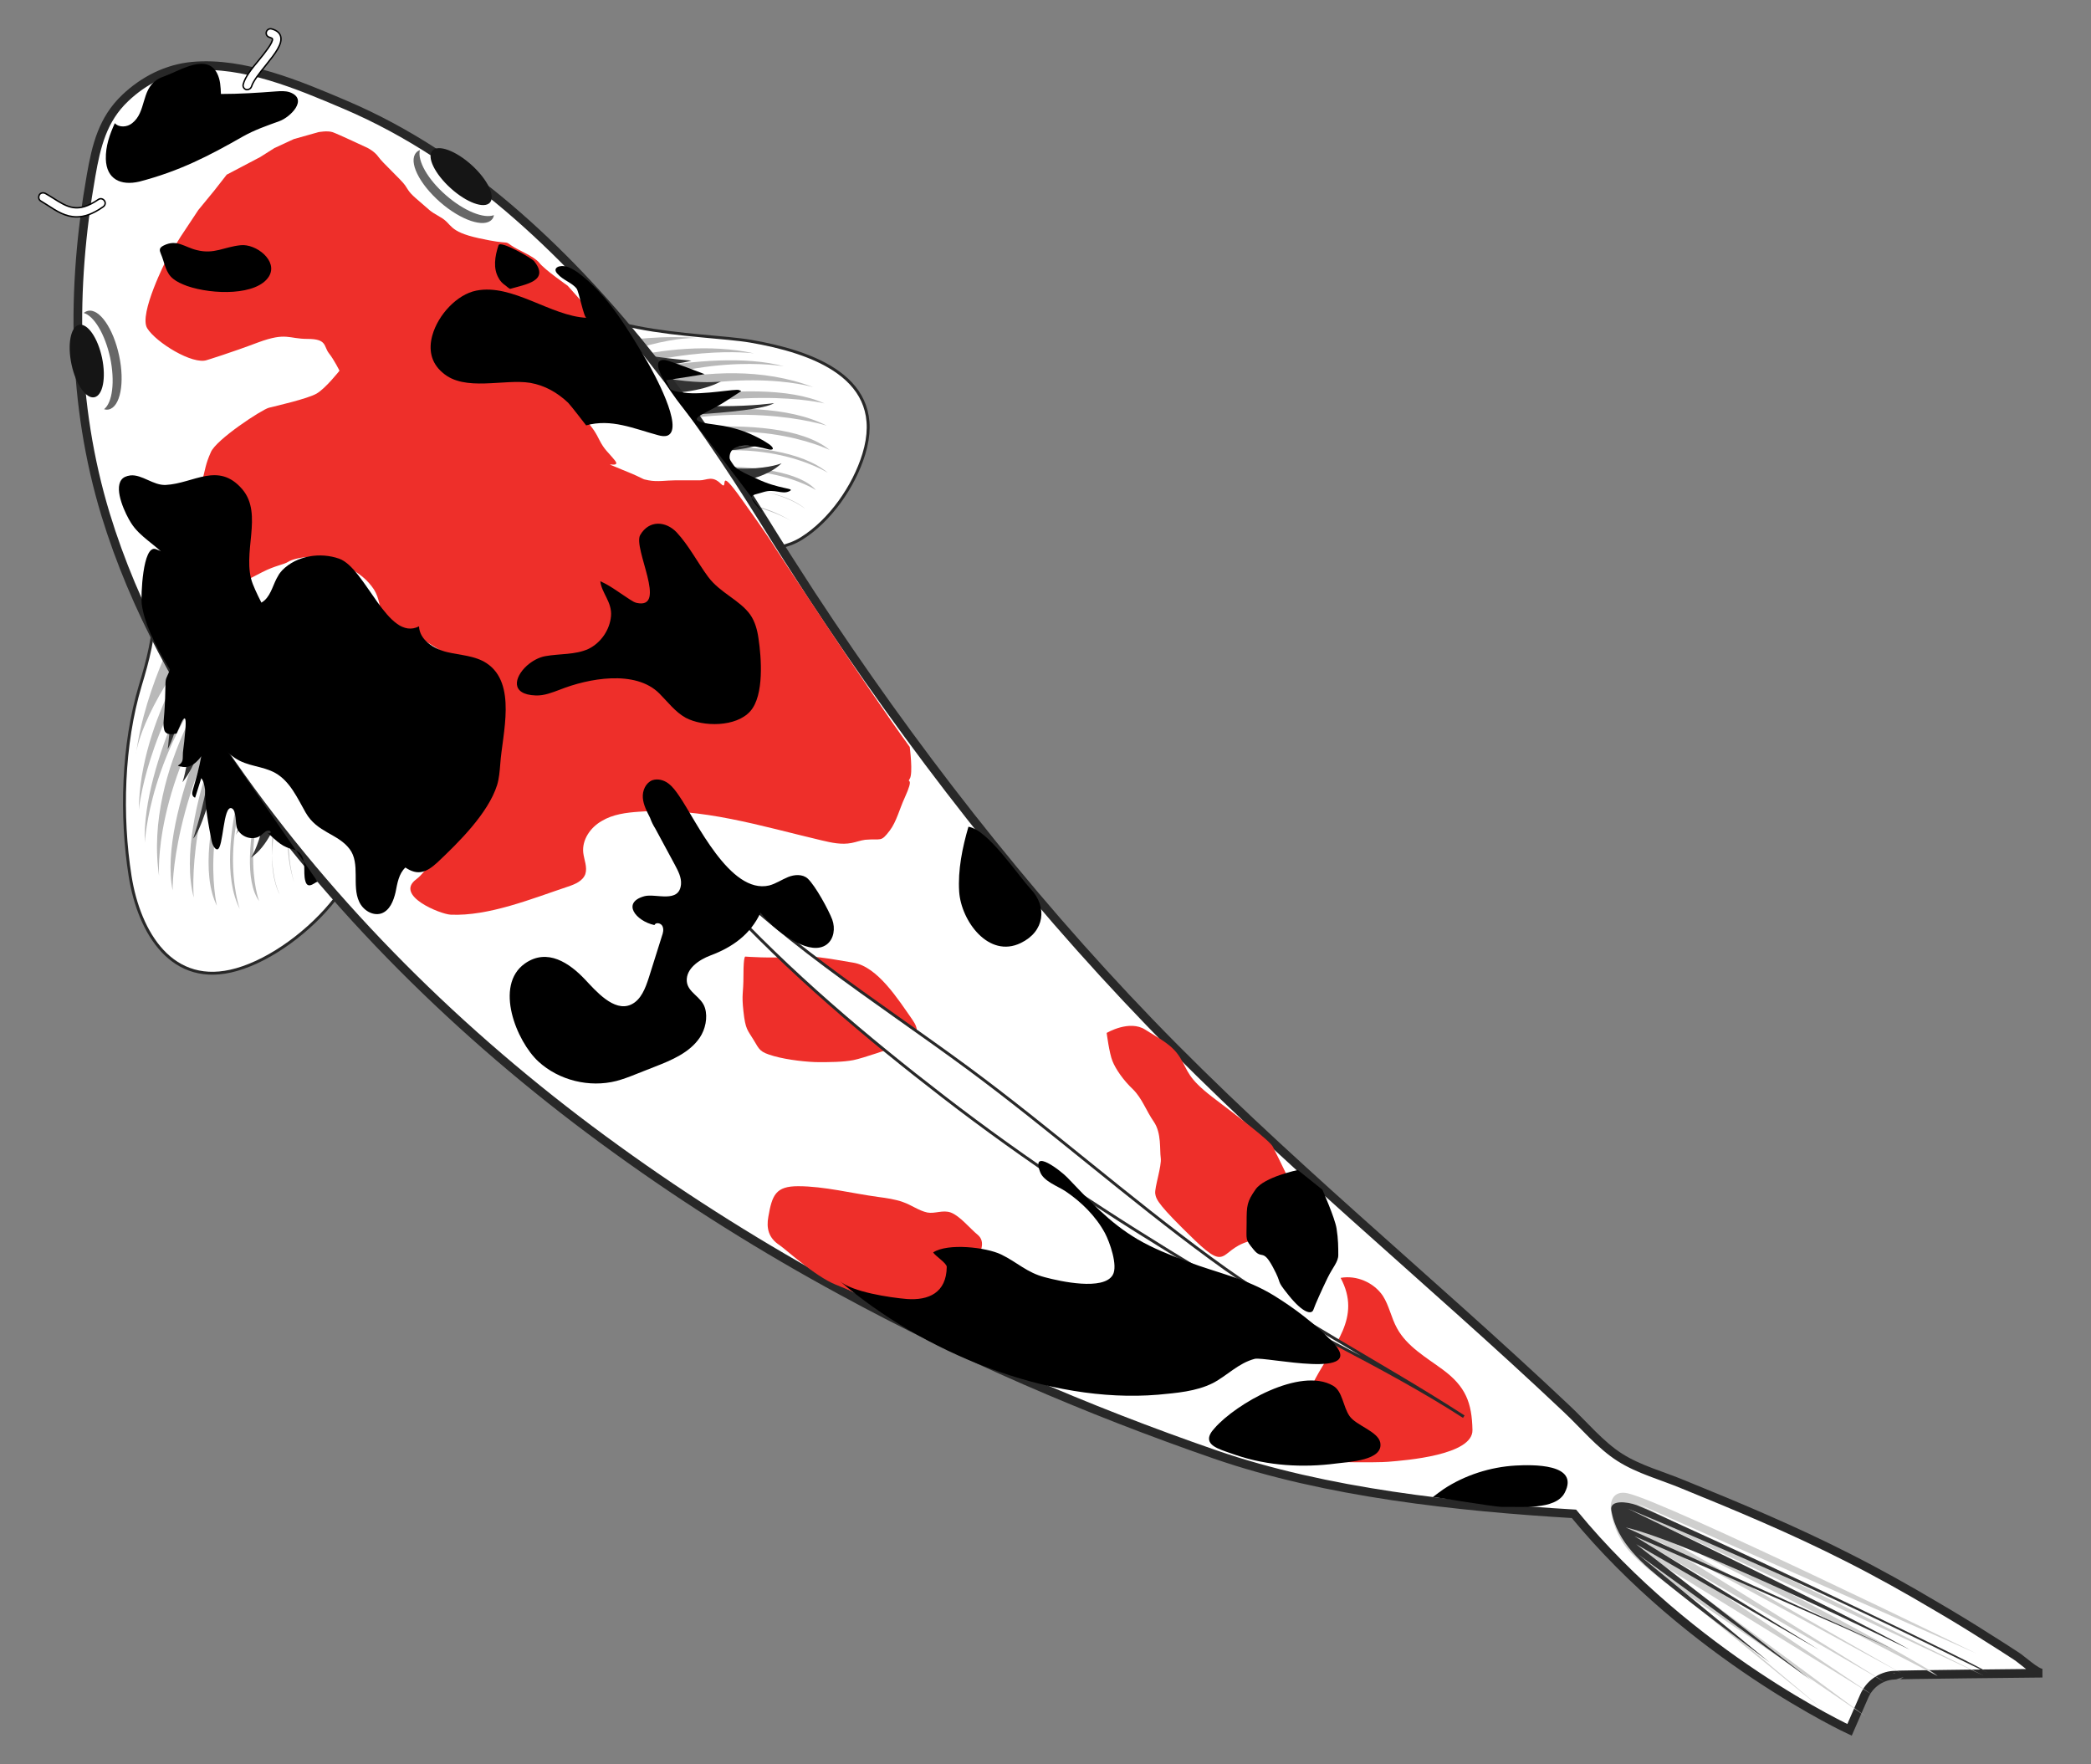 <?xml version="1.0" encoding="utf-8"?>
<!-- Generator: Adobe Illustrator 26.4.1, SVG Export Plug-In . SVG Version: 6.00 Build 0)  -->
<svg version="1.1" id="Layer_1" xmlns="http://www.w3.org/2000/svg" xmlns:xlink="http://www.w3.org/1999/xlink" x="0px" y="0px"
	 viewBox="0 0 723.1 610.1" style="enable-background:new 0 0 723.1 610.1;" xml:space="preserve">
<rect x="0" y="0" width="723.1" height="610.1" fill="#808080" stroke="none"/>
<style type="text/css">
	.st0{fill:#FFFFFF;stroke:#282828;stroke-linecap:round;stroke-miterlimit:10;}
	.st1{fill:#DDDDDD;}
	.st2{opacity:0.3;fill:#151515;enable-background:new    ;}
	.st3{fill:#989898;}
	.st4{fill:#333333;}
	.st5{fill:#FFFFFF;stroke:#282828;stroke-width:2;stroke-linecap:round;stroke-miterlimit:10;}
	.st6{fill:#151515;}
	.st7{fill:#676767;}
	.st8{fill:none;stroke:#9F9F9F;stroke-width:2;stroke-linecap:round;stroke-miterlimit:10;}
	.st9{clip-path:url(#SVGID_00000062886183419286241910000010911793913359074999_);fill:#A3A3A2;}
	.st10{fill:#EE2F2A;}
	.st11{fill:#CCCCCC;}
	.st12{fill:#010101;}
	.st13{fill:#ED302B;}
	.st14{opacity:0.3;fill:#010101;enable-background:new    ;}
	.st15{fill:#FFFFFF;}
	.st16{fill:#FFFFFF;stroke:#282828;stroke-width:3;stroke-linecap:round;stroke-miterlimit:10;}
	.st17{fill:#FFFFFF;stroke:#000000;stroke-width:0.5;stroke-miterlimit:10;}
	.st18{fill:#CFCFCE;}
</style>
<g>
	<path class="st0" d="M892.9-41.9c5.3,6.8,8.4,14,11.7,22.2c7.5,18.8,21.2,37.1,35.7,50.2c13.5,12.2,32.5,18.8,44.5-0.3
		c12.8-20.4,14.8-64.3-5.3-65.8C950.6-37.8,921.8-40.6,892.9-41.9z"/>
	<path class="st0" d="M977.3-169c17.6-4.7,55.1-14,61.3-34c3.4-10.8,2-24.8-2.5-35.2c-10.8-24.9-36-14.8-53.8-4.1
		c-14.3,8.6-48.8,39.6-66.4,26.1C916-216.1,977.3-169,977.3-169z"/>
	<path class="st1" d="M1439.1-5.5c0,0,76.7-7.5,90.9,4.1c0,0,11.1,9.5,3.6,19.8c0,0-80-9.2-101.5-24.1L1439.1-5.5z"/>
	<path class="st2" d="M935.5-196.3c0,0,13.6-21.8,33.4-35.8c0,0-12,7.3-26.8,40.4c0,0,16.4-33.5,43.7-48.2c0,0-22.6,14.6-39.1,47.8
		c0,0,25.3-39.7,49.7-51.1c0,0-26.9,15.6-41.7,52.4c0,0,18.7-40.9,53.8-53.5c0,0-28.5,12.3-50.2,54.7c0,0,31.3-45.6,56.6-53
		c0,0-28.4,14.1-54.1,57.4c0,0,31.3-45.6,59.6-52.2c0,0-31.5,13-53.6,51.5c0,0,35.8-45.5,59.7-45.9c0,0-32.3,8.2-50.2,44.7
		c0,0,31.2-38.1,54.8-38.4c0,0-30.5,4.4-48.9,40.7c0,0,33-36,49.7-33.7c0,0-25.6,3.1-45.4,37.2c0,0,27.5-28.9,46.6-30
		c0,0-19.8-1.1-39.5,32.5c0,0,16-22.9,39.1-26.4c0,0-25.7,3.6-36.6,30c0,0,13.1-18.9,38.8-21c0,0-12.9-4.5-36.7,22.2
		C998.2-174,941.1-176.3,935.5-196.3z"/>
	<g>
		<path class="st3" d="M1433.2,4.8c0,0,84-26.2,102.1,1.5c0,0-14.5-18.9-72.8-7.2s36.3-15.3,70.5,9.3c0,0-26.7-17.3-80.6-6.1
			L1433.2,4.8z"/>
	</g>
	<path class="st2" d="M901.5-46.6c0,0,3.8,25,15.9,45.1c0,0-7.7-11-8.5-47c0,0,2.1,37,20.3,60.3c0,0-14.1-21.5-16.4-58.3
		c0,0,7.5,45.8,24.4,65.1c0,0-17.5-24-17-63.5c0,0,1.4,44.7,27.1,68.7c0,0-20.1-21.5-23.5-68.6c0,0,10.6,53.4,29.7,69.2
		c0,0-19.3-23.1-26-72.4c0,0,10.6,53.4,32.5,69.5c0,0-22.4-23.2-27.6-66.8c0,0,14.4,54.9,34.8,63.7c0,0-24.8-19-27.2-59.3
		c0,0,13.2,46.4,33.3,55c0,0-24.6-14.8-27.4-55c0,0,15.4,45.1,30.6,48.8c0,0-20.8-11.8-25.7-50.5c0,0,13.3,36.6,29.3,44.3
		c0,0-17.5-5.9-22.3-44.1c0,0,5.5,27,24.2,38.3c0,0-20.8-12.3-20.7-40.8c0,0,4.4,22.2,25.8,33.1c0,0-12.7-0.3-23.6-33.5
		C963.3-45.5,913.4-63.2,901.5-46.6z"/>
	<path class="st4" d="M996.1-190.3c0,0,19.7-14.2,20.9-27.4c0,0-7.2,14.8-39.3,26.8c0,0,22.9-14.8,30.1-27.6c0,0-3.9,6.8-31.1,23.7
		c0,0,13.3-10.5,15.1-15.8c0,0-8,7.4-25,15.3c0,0,33-29.6,35-36.4c0,0-18.6,21.4-48.1,35.6c0,0,24.4-15.5,29.7-29.4
		c0,0-10.8,12.7-41.4,23.5c0,0,21.3-10.1,29.3-22.4c0,0-26,19.2-45.3,23.5C926.1-200.8,973.6-177.7,996.1-190.3z"/>
	<path class="st4" d="M956.9-33.9c0,0,12.4,19.8,8.9,32.6c0,0-1.3-16.3-25.1-38c0,0,14.9,21.3,16.8,35.8c0,0-1.1-7.7-19-32.4
		c0,0,8,14.2,7.8,19.7c0,0-4.5-9.6-16.5-22.6c0,0,18.7,38.6,18.1,45.6c0,0-8.9-26.2-29.8-49.1c0,0,16,22.6,15.9,37.3
		c0,0-5.1-15.4-28-35.6c0,0,15.1,16.4,17.9,30.6c0,0-16.1-26.6-31.4-36.9C892.6-46.8,941.7-53.1,956.9-33.9z"/>
	<path class="st5" d="M825.6-213.7c-12.6,4.2-40.5,11.4-51.4,22.6c-7.5,7.7-9.9,16.5-10.6,26.9c-1.5,25.2,29.9,51.1,45.4,68.7
		c13.2,14.8,28.4,27.7,45.1,38.4c28.5,18.3,60.6,30.1,93.3,38.2c98.9,24.5,203.7,33.1,305.1,41.9c31.1,2.7,63.2,4.6,94.8,4.1
		c16.1-0.2,32.1-1.1,48.1-2.6c17.1-1.7,36.3-9.8,52.9-2.9c18.3,7.6,34.6,19.7,52.5,28.2c18.2,8.7,37.9,15.3,58.1,15.3
		c12.1,0,24.5-2.5,34.2-9.7c3.8-2.8,7.3-6.8,7.1-11.5c-0.1-3.6-2.3-6.8-4.8-9.3c-5.1-5.1-11.7-8.3-18.4-11.1
		c-21.3-8.9-44.2-14.5-66.9-18.7c-11.8-2.2-23.6-4-35.4-5.9c-10.9-1.7-22.4-2.1-32.1-7.9c-10.2-6.1-18.5-16.2-27.8-23.7
		c-53.5-43.2-117.3-67.9-180.3-93.5c-59.4-24.2-119.5-46.7-181.1-64.6c-9.5-2.8-18.9-5.6-28.3-8.6
		C964.1-218.9,888.3-234.4,825.6-213.7z"/>
	
		<ellipse transform="matrix(2.673440e-02 -1 1 2.673440e-02 1064.046 650.875)" class="st6" cx="866.3" cy="-221" rx="5.2" ry="13"/>
	
		<ellipse transform="matrix(0.609 -0.794 0.794 0.609 388.364 621.118)" class="st6" cx="823.6" cy="-83" rx="5.2" ry="12.5"/>
	<path class="st7" d="M830.6-91.4c-7.5-5.7-15.4-7.8-17.8-4.7c-0.3,0.4-0.5,0.9-0.6,1.5c3.3-1.5,10.1,0.7,16.6,5.6
		c6.5,5,10.4,11,9.8,14.6c0.5-0.2,0.9-0.6,1.3-1C842.1-78.6,838-85.7,830.6-91.4z"/>
	<path class="st7" d="M866.4-210.1c9.4,0.1,17-3,17.1-6.9c0-0.5-0.1-1-0.4-1.5c-1.7,3.2-8.5,5.5-16.7,5.4
		c-8.1-0.1-14.9-2.6-16.5-5.8c-0.3,0.5-0.4,1-0.4,1.5C849.5-213.5,857-210.3,866.4-210.1z"/>
	<path class="st8" d="M790.4-215.6c-1.9,2.9-2,6.1-0.3,9c2.1,3.6,5.2,5.1,6,9.4"/>
	<path class="st8" d="M769.7-124.9c0,0,4.3-13.2,13.5-14.2"/>
	<g>
		<g>
			<g>
				<g>
					<g>
						<g>
							<defs>
								<path id="SVGID_1_" d="M829.3-211.3c-12.5,4-30.8,12.1-41.5,22.9c-7.4,7.5-9.8,16.1-10.3,26.2c-0.3,5.1,0.7,10.2,2.4,15.2
									c3.3,9.5,9.3,18.5,14.6,26.3c37.2,55.7,92.8,84,156.8,99.8c98.3,24.3,202.3,33.3,303,42.3c30.9,2.8,62.8,4.8,94.1,4.5
									c15.9-0.2,31.9-0.9,47.7-2.3c16.9-1.6,36-9.3,52.5-2.6c18.2,7.5,34.4,19.4,52.3,27.8c18.1,8.6,37.7,15.1,57.8,15.2
									c12,0.1,24.3-2.3,33.9-9.3c3.7-2.7,7.2-6.6,7-11.2c-0.1-3.5-2.3-6.6-4.8-9.1c-5.1-5-11.7-8.2-18.3-10.9
									c-32.9-13.6-69.3-20.4-104.5-25c-14.4-1.9-25,0.4-34.2-11.1c-6.3-7.9-52.6-43.1-68.7-51.8c-42.9-23.1-88.2-41.4-133.3-59.6
									c-59-23.9-118.8-46.1-180-63.8c-9.4-2.7-18.8-5.6-28.2-8.5C966.7-215.6,891.4-231.1,829.3-211.3z"/>
							</defs>
							<clipPath id="SVGID_00000138539127016812350940000017363843868377809552_">
								<use xlink:href="#SVGID_1_"  style="overflow:visible;"/>
							</clipPath>
							<path style="clip-path:url(#SVGID_00000138539127016812350940000017363843868377809552_);fill:#A3A3A2;" d="M1443.3,17.9
								c0,0,152.6-9.8,137.7,45.5c0,0,23.5-44.1-134.1-44c0,0,163.6,3.6,122.1,53.6c0,0,42.8-41.9-119-50.5c0,0,147,7.1,115.6,51.2
								c0,0,31.6-35.7-109.6-48c0,0,137.2,17,103.3,50.1c0,0,34.2-27.3-96.9-45.5c0,0,125,21.7,92.5,46.2c0,0,34-18-86.6-42.5
								c0,0,117.2,27.5,81,44.7c0,0,31.3-11.8-70.4-37.7c0,0,97,26.9,64.2,39.3c0,0,33.4-10.9-60.6-34.2L1443.3,17.9z"/>
						</g>
					</g>
				</g>
			</g>
		</g>
	</g>
	<path class="st10" d="M823.8-97.4c-1.5-2.7-3.9-5.2-4.6-8.4c-0.9-4.1,2-7.6,0.6-11.6c-0.7-2.1-2.1-3.7-3.2-5.6
		c-3.5-5.9-7.2-19.5-2.6-26.5c1.3-1.9,3.1-3.3,4.7-4.8c4.1-3.8,7.2-9,8.8-14.6c0.6-2.2,1-4.4,2.1-6.3c3.1-5.4,9.1-3.9,13.5-3.9
		c12.9,0.1,27.1,3.2,39.8-2.1c5.5-2.3,10.8-5.4,16.3-7.3c12.2-4.3,25.5-9.5,37.9-7.3c6.8,1.2,11,6.2,17,9c4,1.9,8.3,3,12.5,4.4
		c2.7,0.9,10.2,2.4,11.4,5.7c0.3,0.8,0.3,1.7,0.4,2.5c0.2,1.5,0.7,2.8,1,4.2c0.8,3.1,0.7,6.4,1.2,9.6c0.9,5.9,3.8,10.5,7.5,14.3
		c4.1,4.2,9.6,5.3,13.9,9.1c1.1,1,2,2.1,2.9,3.3c1.9,2.4,4,4.8,6.7,5.5c4.1,1.1,7.1-2,10.9-3.1c1.3-0.4,2.8-0.2,3.7,0.8
		c0.8,0.9,1.1,2.2,1.2,3.5c0.4,2.8-0.4,5.9,0.1,8.6c0.2,1.2,1,2.3,2,2.4c0.5,0,1.1-0.2,1.5-0.5c2.1-1.2,2.9-3.4,4.5-5.1
		c2.1-2.2,4.7-3.3,7-5.3c3-2.7,4.7-7,5.6-11.2c2.1-9.7,3.8-19.5,6.1-29.2c0.3-1.5,0.7-3,1.4-4.3c3.3-6.2,12.2-6.4,17.4-7.9
		c10.2-2.9,21.1,1.6,30.8,4.4c3.8,1.1,7.7,2.3,10.7,4.9c2.4,2.1,5.3,4.2,7.2,6.8c2.2,3,2.9,7.2,4.7,10.5c2.3,4.1,6.2,4.8,8.8,7.6
		c6.5,6.9,2.8,19.2,3,28.6c0-0.8,0.1-1.6,0.1-2.3c-0.4,5.8,9.9,18.9,5.5,24.7c-0.4,0.5-1,0.9-1.5,1.3c-6.8,4.2-14.3,7.8-21.2,12.1
		c-7.7,4.7-13.4,12.2-20.7,17.2c-3.6,2.4-7.7,2.9-11.4,5c-3.7,2.2-3.3,7.8-2.7,11.7c0.1,0.5-27.3,18.4-29.1,19.4
		c-2.9,1.6-5.4,4.4-8.4,5.1c-3.1,0.7-5.7-0.8-8.5-1.5c-3-0.7-5.5,0-8.5,0c-4.9-0.1-4.8-4.6-7.5-7.8c-1.5-1.8-3.8-2.2-6-2.2
		c-8.2,0-14.4-1-21.4,6.1c-3,3-5.8,6.4-9.2,8.6c-9.3,6.2-18.5,2-25.5-4.8c-4.9-4.8-10.4-8.4-12.7-15.8c-0.6-1.8-0.9-3.7-1.7-5.4
		c-0.7-1.6-1.7-3-2.7-4.3c-13.2-17-34.7-30.2-55.9-25.7c-2.8,0.6-5.5,1.5-8.3,2c-10.1,1.8-26-2-33.4-9.5c-1.5-1.5-2.7-3.3-4.3-4.5
		c-3.1-2.4-7.1-2.5-10.7-3.6C828.4-91.9,825.7-93.7,823.8-97.4L823.8-97.4z"/>
	<path class="st10" d="M1159.9,3.2c-0.7-1.1-1.3-2.2-2.1-3.1c-3.6-3.9-11-0.7-13.6-5.4c-1-1.7-1.3-3.9-1.5-6.1
		c-0.5-3.7-0.9-7.4-0.3-11.2c0.4-2.2,1.1-4.3,0.9-6.5c-0.1-1.6-0.7-3.1-0.8-4.7c-0.2-5.9,6.7-10.4,10.6-11.4c0.3-0.1,0.7-0.2,1-0.5
		c0.4-0.4,0.4-1,0.5-1.6c0.5-4.6,3.8-8.5,7.4-10.2c5.4-2.6,11-0.4,16.3-3.2c4.4-2.3,7.3-7.9,8.2-13.4c1.6-9.7-9-8.9-12.2-16
		c-0.7-1.6-1.2-3.8-0.3-5.5c1.2-2.5,4-2.4,6.2-2c-1.7-3.6-1.8-8.2-2.3-12.4c-1.1-8.6-7.4-11.2-9.2-19.1c-1.2-5,12.7-3.9,13.9-3.8
		c4.6,0.4,4.7-2.4,7.6-5.4c2.3-2.4,5.8-1.2,8.5-0.4c15.5,5.1,30.7,11,45.8,17.1c7.6,3.1,15.1,6.2,22.6,9.3
		c6.3,2.6,13.8,4.5,17.7,10.6c0,0,0,0,0,0.1c3,4.7,4.3,10.3,7.5,14.9c5.4,7.7,6.9,19.8,6.6,30.2c0,0.6-0.1,1.4-0.5,1.8
		c-0.4,0.5-1.2,0.2-1.1-0.4c-0.1,3.5-2.3,7-5.2,7.9c-0.5,0.2-1.1,0.3-1.4,0.8s-0.1,1.2,0,1.7c2.9,10.2,1.2,24-5.2,33.1
		c-6.3,9.1-16,13.4-24.6,17.7c-0.6,0.3-1.2,0.6-1.8,0.8c-2.8,1-5.6,0.4-8.4,1.2c-3.2,1-6,2.4-9.2,2.7c-5.1,0.4-9.8,1.8-14.5-0.7
		c-2.7-1.5-5-3.7-7.4-5.9c-2.1-2-4.2-4-6.3-5.9c-1.1-1-2.3-2.1-3.7-2.3c-2.3-0.3-2.5,2-3.9,3.6c-2.2,2.3-4,3.4-6.8,3.9
		c-7.9,1.7-15.9,2.7-23.8,3.3C1170.2,7.3,1163.2,8.6,1159.9,3.2z"/>
	<path class="st10" d="M1307.4-41.1c0-0.2,0.1-0.4,0.1-0.5c0.5-1.5,1.5-2.5,2.4-3.5c2.3-2.6,4.4-6,4.8-9.8
		c0.3-3.2-6.1-17.6-1.6-18.6c0.9-0.2,1.7,0.3,2.5,0.9c0.7,0.5,1.5,1.1,2.5,0.9c1.4-0.3,2.6-2.2,3.2-4.1c0.7-1.9,1.1-3.9,2-5.7
		c1.6-3.2,4.4-1.2,6.9-1.2c4.7-0.1,9.3,3.5,12.8,6.9c4.1,4,7.6,5.3,11.3,9.8c0.8,1,1.9,2,3.1,1.2c0.6-0.5,1-1.4,1.6-2
		c1.4-1.6,3.2-0.8,4.6,0c11.2,6.5,18.7,11.5,29.3,19.1c5.3,3.8,13.2,6.6,14.9,16.3c0.5,2.6,5.6,4.2,3.9,6.2c-4.3,5.4-7.2,4.6-8,13.9
		c-0.5,5.9-1.4,10.6-3.6,16.1c-2.6,6.6-5.9,7.9-9.9,11.9c-4.1,4.2-6.1,7.8-11.1,8.2c-6.8,0.5-13.5,0.8-20.3,1.1
		c-3.8,0.2-7.5,0.4-11.3,0.5c-3.6,0.2-7.1-1.3-10.9,0.2c3.3-2.6,6.3-6,8.8-10.3c-0.5,0.8-1.8-2.6-1.9-3.1c-0.4-2.4,0.5-5.4,1.7-7.4
		c1.3-2.2,2.8-4,4.2-6c7.1-10.8,7.4-26.9,8.7-39.4c0.7-7.1-3.4,1.9-4.2,3.5c-4.4,9.4-8.2,7.9-14.4,6.7
		C1336.2-30.1,1305.8-33.5,1307.4-41.1z"/>
	<path class="st0" d="M1112.5-73.1c9.1,3.3,18.3,6.3,27.6,9c6.8,2,13.9,4.1,20.9,5.2c10.3,1.6,21.2,0.9,31.3,4
		c11,3.4,27.1,11.5,38.7,13.7c15.6,2.9,25,1.9,40.7,4.1c29,4,56.1,11.3,83.8,20.2c21.8,7.1,44.3,11.8,69.5,16.5
		c-47.7-14.4-95.5-31.1-144.5-41c-49.6-10.1-99.4-20.4-147.5-36.3c-0.1,0-0.2-0.1-0.2-0.1c-19.1-6.3-36.9-11.5-56.6-15.7
		c-11.9-2.5-45.4-7.6-57.3-10.1C1019.1-103.6,1112.5-73.1,1112.5-73.1z"/>
	<g>
		<path class="st6" d="M1442.6,19.7c0,0,129.2-13.2,147.3,32.2c0,0-15.4-31.7-103.2-31.9c-87.7-0.2,56.9-11.4,99.2,34.1
			c0,0-33.6-32.9-114.8-32.5L1442.6,19.7z"/>
	</g>
</g>
<g>
	<path class="st0" d="M-112.8-395c0.3,9.3-1.5,17.5-3.8,26.6c-5.2,20.8-4.8,45.6-0.5,66.5c4,19.5,16.3,38.2,38.5,30.8
		c23.8-8,52.9-43,36.5-58.2C-65.6-351.2-88.7-373.8-112.8-395z"/>
	<path class="st0" d="M42.1-436.1c17.3,7.4,53.7,23.7,71.5,11.4c9.6-6.7,17.4-18.9,20.4-30.2c7.1-27.1-19.9-34.9-41.1-37.5
		c-17.1-2.1-64.9,1.1-70.6-21C22.3-513.4,42.1-436.1,42.1-436.1z"/>
	<path class="st2" d="M25.5-484.9c0,0,24.9-9.1,50-7.9c0,0-14.4-1.7-47.5,15.8c0,0,34.6-16.8,66.2-11.4c0,0-27.7-2.4-62.2,14
		c0,0,45.8-16.2,73-10c0,0-31.8-4.4-67.2,16.1c0,0,41.3-21.4,77.7-9.3c0,0-31-8.1-75.6,12.6c0,0,54.4-17.1,79.7-7.1
		c0,0-32-6.6-80.5,12.2c0,0,54.4-17.1,81.7-4.6c0,0-33.9-9.4-76.4,7.8c0,0,58-14.2,77.7,0.6c0,0-31.5-13.9-69.3,4.4
		c0,0,49.6-11.1,69,3.6c0,0-27.6-15.8-65.6,2c0,0,49.7-8.3,61.8,4.2c0,0-22.8-13.7-60.5,1.4c0,0,40.8-6,57,5.3
		c0,0-15.4-13.5-52.8,1.3c0,0,27.6-8.5,48.6,3.4c0,0-23.2-13.5-48.8,1.1c0,0,22.7-7.1,44.9,7.6c0,0-7.7-11.9-44-5.3
		C62.3-426.9,17.3-465.2,25.5-484.9z"/>
	<path class="st2" d="M-102.5-392.9c0,0-12.3,23.4-14.4,48.5c0,0,0.2-14.5,22-44.9c0,0-21.3,32.1-20.1,64.1c0,0,1.2-27.7,22.2-59.8
		c0,0-22.1,43.2-19.6,71c0,0-0.1-32.1,24.9-64.5c0,0-26.7,38.1-19.5,75.8c0,0-3.9-31.8,22.5-73.3c0,0-24.2,51.7-17.6,78.1
		c0,0-2.3-32.6,22.8-78.2c0,0-24.2,51.7-15.4,80.3c0,0-4.8-34.8,17.9-74.7c0,0-21.8,55.6-9.7,77.1c0,0-9.5-33.1,13.6-68.1
		c0,0-17.6,47.7-5.6,68.8c0,0-12-29.4,10.7-64.8c0,0-14.8,48.2-4.1,61.8c0,0-10.6-24.4,9.4-59.8c0,0-11.4,39.6-2.4,57.2
		c0,0-11.4-17.1,8.3-52.1c0,0-12.1,26.2-3,48.6c0,0-10.3-24.7,7.6-48.3c0,0-10,21.5,1.6,45.5c0,0-10.7-9.2,0.6-44.3
		C-49.9-348.7-81.8-398.4-102.5-392.9z"/>
	<path class="st4" d="M71-441.5c0,0,25.1,1,34.5-9c0,0-15.3,7.4-49-3.2c0,0,28,2.5,42-3.3c0,0-7.5,3.1-40.3-0.5
		c0,0,17.5-0.1,22.3-3.2c0,0-11.2,0.9-30.1-3.4c0,0,45.7-3,51.6-7.3c0,0-28.7,5.6-61.7-1.6c0,0,29.7,2.9,42.8-5
		c0,0-16.8,3.4-48.6-7.2c0,0,23.7,5.3,38,0.5c0,0-33.4-0.9-51.8-9.7C20.7-494.6,44.7-445.5,71-441.5z"/>
	<path class="st4" d="M-62.7-343.6c0,0-1.7,25-12.7,33.3c0,0,9-14.4,2.1-49c0,0-0.5,28.1-7.8,41.4c0,0,3.8-7.1,3.9-40.2
		c0,0-2,17.4-5.6,21.8c0,0,2.1-11.1-0.2-30.3c0,0-7.9,45.1-12.8,50.5c0,0,8.7-27.9,5-61.5c0,0-0.3,29.9-9.6,42.1
		c0,0,5.2-16.3-1.9-49.1c0,0,2.7,24.2-3.6,37.9c0,0,2.7-33.3-4.1-52.5C-110-399.3-63.8-370.2-62.7-343.6z"/>
	<path class="st5" d="M-134.2-546.5c-11.2,26-9.2,59-5.1,86.4c3.8,25.7,11.9,50.7,23,74.2c15.6,33,36.8,62.9,59.9,90.9
		c51.5,62.4,127,98.3,206.7,107.4c57.2,6.5,94.6,6.3,148.8-12.2s89.4-48.1,147.1-54.6c59.8-6.7,92.5,0.7,143.6,31.6
		c0,0,5.1-130.4-122.8-101.4c0,0,49.7-23.1,96.9-10.5c-2.8-0.7-7.5-7.1-9.9-8.9c-9.7-7.3-17.2-15.1-28.7-19.1
		c-41.5-14.2-77.6,19.4-114.7,45.5c-81,57.1-184.3,7.8-253.2-45.3c-24.6-18.9-39.9-43-57.1-68.2c-33.9-49.6-74.4-97.7-127.7-127.1
		c-29.5-16.2-84.6-31.4-104.7,6.6C-132.8-549.5-133.5-548-134.2-546.5z"/>
	<path class="st11" d="M12.3-529.6c3.7,2.4,7,6.2,10.1,9.3c9.6,9.5,18.5,19.6,27,30.1c13.9,17.1,26.6,35.1,38.4,53.7
		c9.7,15.2,18.7,30.7,26.9,46.8c9.7,19.1,20.7,37.4,36.9,51.6c42.1,37,98.5,53,153.7,54.2c25.2,0.6,50-1.5,74.2-8.6
		c35.3-10.5,69.8-23.6,104-37.1c0,0,42.4-15.8,77.5-5.8c0,0-33.3-48.1-84.5-24.2C450-347.3,428-329,404.4-312.3
		c-8.9,6.3-19.3,10.7-29.6,14c-40.7,13-85,5.8-124-9.7c-1.4-0.6-2.8-1.2-4.2-1.7c0,0-99.4-37.7-138.3-109.6
		C108.4-419.3,51.6-504.4,12.3-529.6z"/>
	<path class="st12" d="M456.9-264.4c0,0,85.1,6.8,128.1,28.2c0,0-77.2-31.7-147.5-30.4c0,0,42.4-9.3,98.7,2.3
		c56.3,11.7-56.5-17.5-103.1-11.1s50.5-15.4,98.8-3c0,0-24.6-12.1-112.7-2.5c0,0,25.9-23.1,97.5-19.3c0,0-33.6-8.6-92.1,7.9
		c0,0,26.1-44.5,116.5-28.8c0,0-66.2-18.6-115.5,18.8c0,0,10.9-45.3,113.6-46c0,0-69.8-2.9-112.3,29.2c0,0,16.3-26.1,69.2-43.4
		c0,0-46.5,8.4-79.6,51.3l25.2-15.2c0,0-13,12-25.1,30.3l19-11c0,0-5.9,2.2-19.3,20.1c0,0,29.7-12.7,44.5-11.7
		c0,0-30.3,3.7-50.6,20.8l41.8-4.3c0,0-34.6,5.7-45.3,9.7c0,0,47.2-3.3,62.3,0c0,0-36.6,1.4-50.9,6.1L456.9-264.4z"/>
	<g>
		<g>
			<path class="st13" d="M405.7-277.3c0,0.3,0.1,0.6,0.1,0.9c0,2-0.8,3.8-1.5,5.6c-2.8,6.6-6.1,14-11.5,19
				c-6,5.5-14.8,6.7-20.6,12.5c-2.4,2.4-4.2,5.6-7.3,7.3c-3,1.6-8,0.3-8-3.1c-0.1-2.5,5.2-7.5,1.3-9.3c-1.4-0.7-3.1-0.2-4.6,0.3
				c-7,2.3-13.9,5.3-21.1,6.6c-9.3,1.7-18.2-0.2-25.3-6.7c-3-2.7-6.3-5.1-9.8-7.1c-4.5-2.5-9.2-2.8-11.5-8c-1.1-2.6-1.6-5.4-2.9-7.9
				c-3.2-6.4,1.9-7.6,7.3-8.6c4.1-0.8,8.4,0.1,12.3,1.5c6.7,2.4,11.8,5.6,19.1,5.2c9.1-0.5,18.2-3.8,26.5-7.3
				c10.3-4.3,17-11.9,29-10.7C383.7-286.5,404.5-286.5,405.7-277.3z"/>
		</g>
		<g>
			<path class="st6" d="M164.2-338.5c0.9-0.9,2.3-1.1,3.5-0.7s2.2,1.2,3,2.2c5.3,6,4.8,15.2,6.5,22.6c0.9,3.8,2.8,7.4,3.1,11.3
				c0.4,5.1-1.6,13.1-5.2,17c-3.3,3.6-5.9,1.5-9.5,0.3c-8.4-2.8-9.8,10.5-10.8,16c-2.1,11.8-1.6,24.6-10.6,33.7
				c-10.6,10.9-20.3-15.6-13.2-22.6c1.6-1.5,3.5-2.6,5.2-4c10.4-8.6,5.4-23.2,0.1-33.2c-3.7-7.2-8.7-14.1-10.2-22.3
				c-1.5-8.4,1.2-18.2,3.9-26.2c0.9-2.7,2.1-5.5,4.6-7c2.9-1.7,6.5-0.9,9.6,0.2c1.4,0.5,3.3,1,4.3-0.2c0.3-0.4,0.4-1,0.6-1.5
				c0.6-3,1-11.2,6.3-7.2c2.8,2.1,4.4,6.5,5.5,9.6C162.2-346.4,163.4-342.5,164.2-338.5z"/>
		</g>
		<g>
			<path class="st6" d="M143.6-193.7c9.4,3.7,20.7,4.9,29.5,5.2c31.1,1.1,62.4-2.1,92.7-9.4c20.1-4.9,33.1-21.4,22.8-42.1
				c-13.3-26.7-41.8-45.2-71.6-46.5c-4.2-0.2-9.3,0.6-10.7,4.6c-2.2,6.2,7.6,10.6,8.4,17.1c-6.5-0.1-12.8-2-19.2-4.1
				c-9.2-3-18.3-6.2-27.5-4c-10.7,2.7-15.9,11.2-23,18.7c-8.1,8.6-17.1,20-19.3,31.9C122.7-206.9,131.6-198.4,143.6-193.7z"/>
		</g>
		<g>
			<path class="st13" d="M154.6-214c3.1-5.8,2.7-13.3,3.2-19.7c0.4-5,1.6-10.2,5.2-13.7c4.8-4.7,12.2-5.5,18-8.3
				c8.5-4.2,28.5-13.6,21.2-25.9c-6.2-10.5-17.2-16.3-22.4-27.5c-2-4.2-4.1-8.5-8-11c-11.1-7.1-18.7,8.4-17.1,17.3
				c1.1,5.9,3.5,12,1.8,17.8c-2.5,8.8-11.2,12.1-18.5,16.1c-5,2.8-10,6.3-12.1,11.7c-3.4,8.6,1.7,18,3.3,27.1
				c0.6,3.1,0.5,6.8-1.9,8.8c-3.4,2.8-9.9,2.5-7.3,8.3c1.3,2.9,7.8,3.5,10.3,3.9c5.9,1,17.9,2,22.6-2.8
				C153.6-212.5,154.1-213.2,154.6-214z"/>
		</g>
		<g>
			<path class="st6" d="M-134.8-495.6c-3.4,7.8-1.2,21.7,4.1,28.5c2.6,3.4,11.9,14.2,16.1,14.4c4.3,0.2,8.4-2.2,11.9-4.7
				c5.9-4.2,11.5-8.8,16.7-13.9c3.8-3.8,1-20.1,5.8-22.5c4.8-2.3,11.2-2.5,15.1,1.1c5.9,5.6,3,15.5,5.2,23.3c2,6.7,8.4,11.4,15.2,12
				c5.5,0.5,10.8-3.3,16.2-1.5c5.3,1.8,8.7,8,7.5,13.4c-0.7,3.3-2.9,6.1-5,8.8c-9.4,11.7-17,24.8-23,38.5
				c-2.7,6.1-5.3,12.4-7.4,18.8c-2.2,6.7-2.5,14.7-7.3,20.2c-1.8,2-4,3.6-5.7,5.7c-6.4,8.3,5.6,22.5,9.6,29.5
				c10.2,17.6,23.7,32.9,38.8,46.5c12.5,11.3,23.8,26.2,39.3,33.5c10.4,4.9,34.1,26.4,32.4,3.1c-0.4-5.9-3.6-16.2,3.7-19.6
				c4.3-2,8,0.6,9.6,4.5c1,2.6,1.2,5.4,1.5,8.2c1.1,9.6,4.3,19,9.4,27.3c2.8,4.6,6.5,9.1,11.6,11c14.3,5.2,23.8-17.4,27.6-27.2
				c3-7.7,5.2-15.7,7.5-22.6c7.3-22.1,13-43.4,11.3-66.9c-0.4-5.6-1.6-12-6.4-14.9c-3.1-1.9-7.1-1.9-10.3-3.7
				c-2.7-1.6-4.6-4.4-7.1-6.2c-3.7-2.7-8.5-3.1-13.1-3.1c-19.7,0-41.5,6-57.8-5.1c-3.5-2.3-6.8-5.4-10.2-7.8c0.8-0.7,1.6-1.4,2.5-2
				c15.3-11.2,33.4-18.6,51.1-24.2c4.3-1.4,9.4-3.4,10.3-7.9c0.7-3.5-1.7-6.9-4.2-9.5c-11.5-11.7-27.9-17-42-25.6
				c-5.9-3.6-11.9-8.8-12.1-15.7c-0.1-5.1,3-9.8,3.4-14.9c0.5-7.4-5.2-13.8-11.2-18.2c-9.2-6.6-19.6-10.1-29.6-14.8
				c-9-4.3-15.3-13-25-16.3c-6.7-2.3-14-1.5-21-0.3c-15.5,2.7-30.7,7.3-45.1,13.6c4.4-6.8,8.9-14.3,8.3-22.4
				c-0.6-8.4-7.5-15.9-15.8-17.2s-17.2,3.6-20.4,11.4c-2.7,6.6-1.6,14.3-4,21.1C-128.8-504.9-132.7-500.7-134.8-495.6z"/>
		</g>
		<g>
			<path class="st13" d="M110-354.3c-0.1,0.1-0.2,0.2-0.3,0.3c-1.8,1.6-4.2,2.3-6.5,3c-26.5,8.1-53.4,18.3-81.6,13.8
				c-13.1-2.1-27-7.2-39.2-1.9c-5.1,2.2-9.1,5.4-14.9,5.9c-1.5,0.1-3.2,0-4.4-0.9c-4-3.4-1.5-12.3,1.7-15.4
				c6.8-6.5,16.9-6.2,22.4-14.7c4.3-6.7,4.1-15.2,3.3-23c-1.5-15.4,1.8-29.7,3.3-45c0.7-7.4,2.9-15.3,8.9-19.6
				c3.9-2.9,9-3.8,13.9-3.9c23.9-0.1,29.3,22.5,49.3,27.1c6.4,1.5,13.3,0.9,19.2,3.7c12.8,6,21.8,17.7,26.2,31
				C114.3-384.5,118.6-362.4,110-354.3z"/>
		</g>
		<g>
			<path class="st13" d="M-81.2-552.7c4.4,2.3,11.1,5.9,14.3,9.8c6.2,7.4-7.9,12.8-1.5,21.4c5.2,7,5.1,15.7,8.3,23.6
				c3.4,8.4,8.7,15.7,14,23c5.8,8,19.5,26.6,8.1,34.2c-3.6,2.4-4.5,6.3-3.3,10.4c2,7.5,9.5,12.7,10.7,20.4
				c1.1,7.4-4.4,16.3-10.2,20.6c-5.3,3.9-9.5-2-14.4,0.9c-2,1.2-3.3,3.1-5,4.6c-9.7,9.1-23.6,2.2-32.8-4.3c-2.8-1.9-5.4-4.3-6.7-7.4
				c-3.4-8.2-0.6-16.8-5.3-25.2c-2.7-4.8-6.4-9-10.3-12.9c-6.4-6.6-4.9-16.1-2.1-24.2c2.7-7.9,9.6-8.8,15.6-13.3
				c6.5-4.9,12.8-13.2,13.3-21.6c0.6-10-14.4-3.4-12.8-10c0.3-1.2,1-2.3,1.7-3.3c3.8-5.9,8.5-12.4,7.4-19.9c-0.9-6-5.3-11-10.4-14.1
				c-3.9-2.4-8.9-3-11.3-7.3c-1.5-2.6,0-4.7,2.3-6.1C-101.9-559.5-90.9-557.7-81.2-552.7z"/>
		</g>
		<g>
			<path class="st6" d="M443.9-289.5c-0.3-2.7-2.5-4.9-6.6-5.5c-3-0.4-6,0.6-9,0.4c-2.6-0.2-4.7-1.9-7.2-2c-1.8-0.1-3.5,0.9-4.8,2.3
				c-2.2,2.5-3.2,5.8-4.6,8.8c-2.3,4.8-7,8.1-12.4,8.3c-3.9,0.1-7.6-0.7-10.6,2.4c-2.7,2.7-4.5,6-6.9,8.9c-2.7,3.3-6.7,5.6-9.1,9
				c-1.8,2.6-3.1,7.7,0.7,9.1c6,2.2,13-6.4,17.5-9.3c6.1-3.9,12.7-6.9,19.7-8.8c6.6-1.8,13.8-2.2,19.7-5.8
				C435.4-274.8,444.7-282.6,443.9-289.5z"/>
		</g>
	</g>
	<path class="st0" d="M26-351.2c16.1,25.8,32.5,52,54.7,72.9c19.5,18.4,44.5,32.9,71.6,35.5c29.6,2.9,23.3-6.7,52.8-2
		c27.2,4.4,92.5,10.4,117.2-1.9c6.6-3.3,12.8-7.5,19.3-11c19.3-10.3,75-26.8,96.9-26.3c-37.9-0.9-100.7,23.9-136.5,35.1
		c-22.3,7-46.3,7.8-69,1.7c-12.9-3.5-25.3-8.9-38.3-12.2c-17.7-4.5-35.9-1.7-53.9-3.4c-19.8-1.9-31.8-1.2-47.7-12.7
		C68.6-293.3,42.5-325.8,26-351.2z"/>
	<path class="st8" d="M-76.4-588.5c-3.4,1.1-5.5,3.7-6,7.2c-0.6,4.2,1,7.5-1.2,11.5"/>
	<path class="st8" d="M-152.3-532.3c0,0,10.8-9.4,19.4-5.5"/>
	<path class="st14" d="M461.5-263.8c6.5-6,35.6-3.7,48.7-1.8c13.6,2,27,5.9,39.9,10.4c7.3,2.6,14.5,5.4,21.7,8.3
		c4,1.7,7.9,3.4,11.8,5.1c3.3,1.5,10.3,3.3,12.7,5.8c0,0-23.1-24.8-144-42c0,0,71,0.2,139.2,26.4c0,0-76.4-30.7-137.8-36.1
		c0,0,64.4-3.3,125.2,18.6c0,0-22.9-19.8-129.1-28.3c0,0,48.5-10.5,104.6,0.8c0,0-22.2-18.9-119.6-7.9c0,0,21.9-16.7,105.5-11.5
		c0,0-37-8.6-96.8,0.3c0,0,28.2-23.3,93.2-24.8c0,0-31.8-7-90.9,15.2c0,0,28.8-21.5,73.8-25.9c-14.6,1.4-19.3,1-33.7,4.4
		c-13.9,3.3-36.3,11.7-46.7,20.6c-2.4,2-6,7.1-8.9,8.1l30.5-10.6c0,0-18.8,7.5-30.5,19.1c0,0,29.8-7.9,41.6-7.6
		c0,0-23.9-0.4-47.2,17.6c0,0,8.4-5.1,67.4-5.9c0,0-34.6-1.9-58.1,9.1l63.8,6.9c0,0-51.9-3-65.1-0.1c0,0,61.4,9.3,70.1,13
		c0,0-49.4-6.5-65.9-4.4c0,0,33.4,8.6,55.7,11.8C492.5-269.1,469.7-271.2,461.5-263.8z"/>
	
		<ellipse transform="matrix(0.557 -0.831 0.831 0.557 450.643 -261.432)" class="st6" cx="-19.7" cy="-553.1" rx="5.4" ry="13.5"/>
	
		<ellipse transform="matrix(0.986 -0.168 0.168 0.986 78.196 -30.065)" class="st6" cx="-138.8" cy="-477.7" rx="5.4" ry="12.9"/>
	<path class="st15" d="M-127.4-479.2c-1.6-9.6-6.2-16.7-10.2-16.1c-0.5,0.1-1,0.3-1.5,0.7c3.6,1.1,7.2,7.6,8.6,15.9
		c1.4,8.3,0.1,15.6-2.8,17.9c0.5,0.2,1.1,0.2,1.6,0.1C-127.7-461.3-125.8-469.6-127.4-479.2z"/>
	<path class="st7" d="M-25.6-543.2c8.1,5.3,16.5,6.8,18.7,3.4c0.3-0.5,0.5-1,0.5-1.6c-3.3,1.8-10.5,0.1-17.5-4.5
		s-11.6-10.5-11.2-14.2c-0.5,0.3-0.9,0.6-1.2,1.1C-38.5-555.5-33.7-548.5-25.6-543.2z"/>
</g>
<g>
	<path class="st0" d="M53.4,210.9c-0.1,9.2-2.2,17.3-4.9,26.2c-6.1,20.4-6.8,45-3.5,65.9c3.1,19.5,14.5,38.7,36.8,32.3
		c24-6.8,54.4-40.3,38.8-56.1C98.2,256.4,76.3,233.1,53.4,210.9z"/>
	<path class="st0" d="M206.8,171.7c16.9,8.1,52.2,25.9,70.4,14.5c9.9-6.2,18.1-18,21.5-29.1c8.2-26.6-18.2-35.5-39.1-39.1
		c-16.9-2.9-64.4-1.8-69.1-24C190.6,94.1,206.8,171.7,206.8,171.7z"/>
	<path class="st2" d="M192.5,122.6c0,0,25.1-7.9,49.9-5.6c0,0-14.2-2.3-47.8,13.6c0,0,35.1-15.2,66.2-8.4c0,0-27.3-3.7-62.4,11.2
		c0,0,46.1-14,72.8-6.7c0,0-31.4-5.8-67.4,13c0,0,41.9-19.4,77.5-5.8c0,0-30.4-9.4-75.6,9.1c0,0,54.8-14.6,79.4-3.5
		c0,0-31.5-7.9-80.4,8.6c0,0,54.8-14.6,81.2-0.9c0,0-33.2-10.9-76.1,4.4c0,0,58.2-11.6,77.1,4c0,0-30.7-15.1-68.9,1.3
		c0,0,49.7-8.8,68.3,6.6c0,0-26.7-16.9-65.2-0.9c0,0,49.7-6,61.1,6.9c0,0-22-14.6-60.1-1.3c0,0,40.7-4.1,56.3,7.7
		c0,0-14.7-14.1-52.4-1.1c0,0,27.7-7.2,48,5.6c0,0-22.4-14.4-48.5-1.1c0,0,22.8-6,44.2,9.5c0,0-7.1-12.1-43.4-7.2
		C226.4,181.7,183.5,141.8,192.5,122.6z"/>
	<path class="st2" d="M63.5,213.5c0,0-13.2,22.7-16.5,47.5c0,0,0.9-14.4,23.8-43.6c0,0-22.5,30.9-22.8,62.7c0,0,2.5-27.5,24.7-58.3
		c0,0-23.9,41.9-22.6,69.6c0,0,1.3-31.9,27.6-62.9c0,0-28.2,36.6-22.7,74.4c0,0-2.5-31.7,25.6-71.7c0,0-26.3,50.2-20.9,76.7
		c0,0-0.8-32.5,26.1-76.5c0,0-26.3,50.2-18.8,79c0,0-3.3-34.8,21.1-73.3c0,0-24.1,54.2-13.1,76.1c0,0-8-33.3,16.5-67
		c0,0-19.6,46.5-8.6,68.1c0,0-10.6-29.7,13.5-63.8c0,0-16.8,47.1-6.8,61.1c0,0-9.4-24.7,12-58.9c0,0-13,38.8-4.9,56.6
		c0,0-10.5-17.4,10.5-51.4c0,0-13.1,25.4-5.2,48.1c0,0-9.1-25,9.6-47.6c0,0-10.9,20.9-0.5,45.2c0,0-10.3-9.6,2.6-43.9
		C113.7,259.6,84.2,209,63.5,213.5z"/>
	<path class="st4" d="M235.7,167.6c0,0,24.8,2.1,34.6-7.4c0,0-15.5,6.7-48.5-5.3c0,0,27.6,3.7,41.9-1.4c0,0-7.6,2.7-40-2.2
		c0,0,17.3,0.7,22.2-2.2c0,0-11.2,0.4-29.7-4.7c0,0,45.4-1,51.5-5c0,0-28.7,4.3-61.1-4.4c0,0,29.4,4.2,42.7-3.1
		c0,0-16.8,2.7-47.9-9.3c0,0,23.3,6.3,37.7,2.1c0,0-33.1-2.3-50.9-11.9C188.2,112.8,209.8,162.5,235.7,167.6z"/>
	<path class="st4" d="M100.8,264.1c0,0-2.8,24.8-14,32.5c0,0,9.6-13.9,4.3-48.6c0,0-1.7,27.8-9.6,40.8c0,0,4.1-6.9,5.6-39.7
		c0,0-2.7,17.1-6.5,21.4c0,0,2.6-10.9,1.2-30c0,0-9.9,44.4-15,49.5c0,0,9.8-27.3,7.7-60.8c0,0-1.7,29.6-11.4,41.3
		c0,0,5.9-16,0.2-48.8c0,0,1.7,24.1-5.3,37.4c0,0,4.2-32.9-1.7-52.3C56.3,206.8,100.8,237.7,100.8,264.1z"/>
	<path class="st16" d="M706.3,578.6c-2.1,0-7.1-4.7-9-5.9c-3.3-2.2-6.7-4.3-10-6.4c-5.8-3.7-11.7-7.3-17.7-10.8
		c-10.1-6-20.3-11.7-30.8-17c-18.5-9.4-37.6-17.4-56.8-25.2c-7.2-3-15.2-5.1-21.8-9.3c-6.8-4.3-12.6-11.4-18.5-16.9
		c-47.5-44.9-98.7-86.4-144.1-133.5c-43.8-45.4-82.6-95.4-117.1-148c-5.5-8.5-11-17-16.3-25.6c-23.8-38.3-51-75.4-85.1-105.3
		c-17.9-15.7-37.9-29.2-59.8-38.5c-16-6.8-35-14.9-52.7-13.3c-8.8,0.8-16.9,4.9-23.3,11c-7.8,7.4-10,16.5-11.8,26.8
		c-6.9,39.1-6.6,79,5,117.2c10,32.8,27,63.1,46.9,90.9c35.5,49.7,80.2,92.9,129.7,128.6c25,18.1,51.1,34.4,78,49
		c41.3,22.5,84.7,41.2,129.2,56.6c38.2,13.2,83.7,18.1,124,20.5c40.5,49.3,95.3,74.7,95.3,74.7l5.1-11.7c1.8-4.1,5.7-6.9,10.1-7.2
		C654.9,579.1,706.3,578.6,706.3,578.6z"/>
	<ellipse transform="matrix(0.671 -0.742 0.742 0.671 7.176 138.356)" class="st6" cx="159.4" cy="61.1" rx="5.4" ry="13.4"/>
	<ellipse transform="matrix(0.978 -0.207 0.207 0.978 -25.193 8.909)" class="st6" cx="30" cy="124.9" rx="5.4" ry="12.8"/>
	<path class="st7" d="M41.2,123c-2-9.4-6.8-16.4-10.8-15.5c-0.5,0.1-1,0.4-1.5,0.7c3.6,1,7.4,7.3,9.2,15.5
		c1.7,8.2,0.8,15.5-2.1,17.8c0.6,0.2,1.1,0.2,1.6,0.1C41.6,140.7,43.2,132.4,41.2,123z"/>
	<path class="st7" d="M152.2,69.9c7.2,6.3,15.3,9,17.9,6c0.4-0.4,0.6-0.9,0.7-1.5c-3.5,1.3-10.3-1.4-16.6-6.9s-9.9-11.9-9-15.6
		c-0.5,0.2-1,0.5-1.3,0.9C141.2,55.9,144.9,63.5,152.2,69.9z"/>
	<g>
		<path class="st17" d="M85.5,31c-0.1,0-0.2,0-0.3,0c-0.8-0.2-1.3-1-1.1-1.8c0.6-2.5,2.9-5.4,5.5-8.5c1.9-2.3,5-6.2,4.6-7.3
			c0-0.1-0.4-0.3-1-0.5c-0.8-0.2-1.3-1-1.1-1.8c0.2-0.8,1-1.3,1.8-1.1c1.6,0.4,2.7,1.2,3.1,2.4c0.9,2.7-1.9,6.2-5.1,10.2
			c-2.1,2.6-4.4,5.5-4.9,7.3C86.8,30.5,86.2,31,85.5,31z"/>
	</g>
	<g>
		<path class="st17" d="M26.5,75c-3.8,0-6.8-1.9-10-4c-0.8-0.5-1.6-1-2.4-1.5c-0.7-0.4-0.9-1.3-0.5-2.1c0.4-0.7,1.3-0.9,2.1-0.5
			c0.9,0.5,1.7,1,2.5,1.5c5.2,3.3,8.6,5.5,15.8,0.6c0.7-0.5,1.6-0.3,2.1,0.4c0.5,0.7,0.3,1.6-0.4,2.1C32,74.1,29.1,75,26.5,75z"/>
	</g>
	<path class="st18" d="M683.5,571.8L565,519.4l121.1,60.1l-119.3-55.8c0,0,96.8,50,103.3,55.9c0,0-81.7-42.5-98.9-50.4l86.5,49.5
		l-84.9-46.1l79,49.1l-78.7-45.6l74.1,49.8l-74.7-46.1l72.6,53.7l-63.4-43.3l48.6,40.9c-7.3-5.9-14.6-11.8-21.8-17.7
		c-8.3-6.7-16.6-13.5-24.9-20.2c-6.6-5.3-13.9-10.1-19.7-16.3c-3.5-3.7-5.8-8.6-6.7-13.6c-0.8-4.3,0.8-8,5.7-6.9
		C576.3,519.4,683.5,571.8,683.5,571.8z"/>
	<path class="st4" d="M687.3,578.3c1.5,1.6-48.9-25.3-124.4-56.6c0,0,73.8,35.5,97.6,48.8c0,0-76.1-37.3-98.3-42.3l92.9,42.3
		l-89.9-39.3l63.8,39.3L565.8,534l60.6,47.1l-59.8-43.5c15.1,12.4,30.3,24.8,45.4,37.3c-12.3-9.3-23.7-17.7-35.7-27.4
		c-7.6-6.2-17.3-13.9-19.1-25.4c-0.5-3.4,5.3-2.9,8.8-1.6c5.5,2.2,10.9,4.9,16.3,7.3C607.5,539.1,685.3,576.3,687.3,578.3z"/>
	<path class="st10" d="M449.7,503.9c0.7-3.8,1-7.6,1.1-11.5c0.1-5.5,1.6-10.9,4.1-15.7c6.2-11.6,16.1-21,8.7-34.8
		c5.5-1,11.5,1.6,14.6,6.2c2.2,3.4,2.9,7.6,4.9,11.2c3.4,6.3,10.1,10.1,15.8,14.3c8,5.9,10.1,11.5,10.3,20.9
		c0.2,8.7-23,10.5-29.2,11C477.8,505.8,449.4,506,449.7,503.9z"/>
	<path class="st10" d="M438.1,423.9c0,0,8.2,2.5-4.3,4.9s-8.4,11.9-20.7,0c-12.3-11.9-13.3-13.9-13.6-16c-0.3-2.1,2.3-9.6,1.9-12.4
		s0.3-8.6-2.4-12.5s-4-8-7.2-11.2c-3.3-3.1-6-7-7.1-9.8c-1.1-2.7-2-9.7-2-9.7s7.9-4.7,13.4-1.1c5.5,3.5,9.3,5.2,12.1,9.8
		c2.8,4.6,2.4,6.8,11.1,13.5c8.8,6.7,19.9,15.1,20.9,17.2c1,2,3,6,4.9,10c2,4,3.9,7.3,4.2,10.1s2.7,3.9,1.6,6.2s-1.1,2.3-4.5,3.5
		S438.1,423.9,438.1,423.9z"/>
	<path class="st10" d="M265.7,420.8c1.3-7.6,2.6-10.6,10.3-10.6c9,0,18.7,2.5,27.6,3.7c3,0.4,5.9,0.8,8.7,1.8c2.9,1,5.5,3,8.4,3.6
		c2.6,0.5,5.3-1,8.1,0c3.2,1.2,6.7,5.6,9.3,7.7c5.7,4.8-6.5,15.4-9.2,17.9c-7.2,6.4-2.9,5-11.4,5.7c-8.6,0.7-6.4,2.9-13.6,0
		s-7.9-3.6-15-6.4c-7.1-2.9-17.1-12.1-19.3-13.6C265.7,428.1,265,424.6,265.7,420.8z"/>
	<path class="st10" d="M257.8,330.8c0,0-0.7-0.7-0.7,6.3s-0.7,6.3,0,12.7c0.7,6.3,1.4,6.3,3.5,9.8s2.1,4.2,7,5.6s12,2.1,15.5,2.1
		s8.4,0,12-0.7c3.5-0.7,13.4-4.2,13.4-4.2l3.5-3.5c0,0,8.4,0.7,3.5-6.3s-12-18.3-20.4-19.7s-15.5-2.8-21.8-2.1
		C267,331.5,257.8,330.8,257.8,330.8z"/>
	<path class="st0" d="M193,224.7c15,23.8,28.1,48.4,47,69.2c27.3,30,62.5,51.7,94.9,75.6c28,20.7,55.5,44.9,83.6,65.5
		c27.8,20.5,58.8,36.2,87.7,54.9c-28.2-18.2-61.1-32.7-90.5-50.3c-30.8-18.5-60.9-38.3-89.4-60.3C273.6,338.7,217.9,288.1,193,224.7
		z"/>
	<path class="st10" d="M57.6,89.7l4.9-7.9l6.1-9.2l5.5-6.7l4.3-5.5L90,54.3l4.9-3.1l6.7-3.1l8.5-2.4c0,0,3.1-0.6,4.9,0
		s12.2,5.5,12.2,5.5s2.4,1.2,3.7,3.1s7.9,7.9,9.2,9.8c1.3,1.9,1.2,2.4,4.9,5.5s3.1,3.1,7.3,5.5c4.3,2.4,2.4,4.9,13.4,7.3
		s8.5,0.6,11,2.4s7.9,3.7,9.8,6.1s9.8,7.9,9.8,7.9l4.9,5.5l2.4,3.1l1.8,5.5c0,0,5.5,2.4-2.4,1.2s-9.2-3.1-15.9-4.3s-4.9-1.8-9.2-2.4
		s-3.7-1.2-6.7-2.4s0.6-1.2-3.1-1.2c-3.7,0-1.2-1.8-5.5,1.8s-7.3,5.5-8.5,8.5s-1.2,3.7-1.2,6.7c0,3.1-1.8,0,0,3.1s-0.6,2.4,4.9,4.3
		c5.5,1.9,20.1,0,26.2,3.1s12.8,4.3,14.6,6.7s1.2,3.3,3.7,6.7s3.1,3.7,4.9,7.3s3.1,4.3,5.5,7.3c2.4,3.1-6.7-0.6,2.4,3.1
		c9.2,3.7,6.1,3.1,9.2,3.7s6.1,0,9.2,0s6.1,0,8.5,0s4.3-1.8,7.3,1.2s-1.8-7.3,7.3,5.5c9.2,12.8,11,15.9,11,15.9s32.3,49.4,47,69.6
		c0,0,1.2,9.2,0,11s1.8-1.2-1.8,6.7c-1.6,3.4-2.8,8.2-5.1,11.2c-3.2,4.2-2.8,2.7-8.5,3.2c-1.6,0.2-3.1,0.8-4.7,1.1
		c-3.5,0.7-7-0.1-10.4-0.9c-20.9-4.9-41.5-11.5-63.1-9.9c-4.5,0.3-9.1,0.9-12.9,3.2c-3.9,2.2-6.9,6.5-6.4,11c0.3,2.5,1.5,5,0.7,7.4
		c-0.9,2.4-3.6,3.5-6,4.3c-12.3,4.1-27.4,10.3-40.6,9.7c-3.6-0.2-19.4-6.6-11.9-12.2c2.4-1.8,3.1-3.7,7.3-7.3s6.7-5.5,8.5-7.3
		s0.6-21.4,0.6-21.4c3.7-5.5,9.8-12.8,10.4-15.3c0,0,1.2-9.8,0.6-12.2s-4.9-6.7-4.9-6.7s-27.5-17.7-29.9-18.3s-3.1,0.6-4.3-3.1
		s-1.2-6.7-3.7-9.8c-2.4-3.1-5.5-5.5-12.2-8.5s-14.6-1.2-16.5,0s-4.3,1.2-9.2,3.7s-6.7,3.7-9.8,4.3c-3.1,0.6-3.7,1.8-8.5-1.8
		s-2.4,0.6-3.1-3.1s-2.4-3.1-3.1-8.5s2.4-17.1,3.7-22s1.2-6.1,3.1-10.4C74.7,152,90.6,141.6,93,141s13.4-3.1,16.5-4.9
		c3.1-1.8,7.9-7.9,7.9-7.9s-1.8-3.7-3.7-6.1c-1.8-2.4-0.6-4.9-7.3-4.9c-6.7,0-7.3-2.4-17.1,1.2c-9.8,3.7-17.7,6.1-17.7,6.1
		c-4.9,1.8-17.7-6.1-20.7-11C47.9,108.6,57.6,89.7,57.6,89.7z"/>
	<path d="M64.7,98.9c-1.9-0.7-3.6-1.5-4.7-2.4c-2.8-2.1-3-5.6-4.4-8.8c-0.2-0.5-0.4-1-0.3-1.5c0.1-0.6,0.7-1,1.3-1.3
		c4.6-2.3,7.2,0.6,11.5,1.6c6,1.5,9.3-1.1,15.1-1.7c5.3-0.6,13.1,5.4,9.8,10.8C88.9,102.2,73.7,102,64.7,98.9z"/>
	<path d="M42,165.9c-2.7,3.5,1.5,12.1,3.3,14.9c3.1,5,8.7,7.6,12.4,12c6.9,8.2,11.8,18.3,18,27.1c2.5,3.5,6.5,7.5,8.1,11.5
		c1.3,3.2,0.8,6.9,1.8,10.3c0.8,2.7,3.1,5.3,6,5.3c2.9,0.1,5.4-2.4,6.2-5.2c2.3-7,0.4-17.1-2.4-23.6c-2.5-5.5-5.8-10.7-8-16.3
		c-4-10.4,3.8-24-3.6-32.7c-8.3-9.7-16.8-2-26.5-1.5c-4.3,0.2-8.2-3.7-12.2-3.3C43.6,164.6,42.6,165.1,42,165.9z"/>
	<path d="M172.4,96.1c-1.9-3.3-1.3-7.4,0-11.3c0.6-1.8,11.5,4.5,12.3,5.5c5.5,6.9-2.9,8-8.3,9.6c-0.6-0.3-1-0.7-1.5-1.1
		C173.7,98,172.9,97.1,172.4,96.1z"/>
	<path d="M149.5,116c2-7.2,8.6-14.2,15.2-15.5c12.5-2.5,25.7,8.8,38.1,9.4c-0.9,0-2.6-9.1-3.4-10.1c-1.5-2-4.7-2.9-6.6-5.1
		c-0.4-0.4-0.7-0.9-0.7-1.4c0.1-0.7,0.8-1.1,1.4-1.2c2.2-0.5,4.4,0.8,6.3,2.1c10.5,7.8,17.5,19.9,24.1,31c1.9,3.2,12.8,22.9,7,25.4
		c-1,0.4-2.2,0.2-3.3-0.1c-8.5-2.3-16.2-5.8-24.9-3.4c0,0-5.4-7-6.2-7.8c-3.7-3.5-8-6-13.1-6.9c-9.1-1.5-22.7,3.2-30.3-3.5
		C148.9,125.4,148.2,120.7,149.5,116z"/>
	<path d="M97.6,197.2c5-5.1,13.2-6.3,19.7-4c9.2,3.3,16.8,28.9,27.6,23.4c0.2,4.7,5.1,7.8,9.7,8.9c4.6,1.1,9.6,1.2,13.6,3.8
		c10.7,7,5.5,24.5,4.8,34.9c-0.2,2.5-0.4,5-1.1,7.3c-3.1,9.8-13.4,19.9-20.6,26.7c-3.8,3.5-6.8,4.7-11.1,1.8
		c-2.3,2.1-2.8,5.5-3.4,8.5c-0.7,3-2,6.4-5,7.4c-3,0.9-6.3-1.2-7.6-4.1c-2.6-5.5,0.5-13.2-3.3-18.2c-4.1-5.4-11.2-5.6-15.2-12.6
		c-2.9-5.1-5.4-10.8-10.5-13.7c-4.5-2.5-9.6-2.2-14-5.2c-4.8-3.3-8.2-8.5-11.2-13.3c-6.8-10.9-19.3-27-21-40
		c-0.3-2.4,0.3-20.6,4.9-18.9c5.3,2,10.4,4.4,15,7.8c4.3,3.2,7.4,8.2,12.3,10.6c3.3,1.6,7.6,1.7,10.3-0.7c2.4-2.2,3-5.8,4.7-8.5
		C96.6,198.3,97.1,197.8,97.6,197.2z"/>
	<path d="M182.2,230.2c1.8-1.6,4.1-2.9,6.4-3.3c5-0.9,10.3-0.4,14.9-2.5c4.3-2.1,7.4-6.6,7.8-11.4c0.4-4.8-3.3-8-3.7-12
		c3.6,1.6,6.9,4.2,10.2,6.3c0.8,0.5,1.5,1,2.4,1.2c10.8,2.3-1.4-19,1.2-23.5c3.1-5.3,8.9-4.8,12.6-0.9c4.2,4.5,7.2,10.4,10.9,15.4
		c4.1,5.5,10.9,8,14.5,13c1.7,2.4,2.5,5.4,2.9,8.3c1,6.6,2,19.6-2.8,25.1c-4.9,5.6-16.4,5.5-22.4,2.3c-3.6-2-6.2-5.5-9.1-8.4
		c-8.3-8.3-24.6-5.2-34.4-1.3c-2.7,1-5.4,2.1-8.3,2C176.4,240.2,177.8,234.2,182.2,230.2z"/>
	<path d="M334.9,285.9c-2.1,7.2-3.7,15-3.2,22.5c0.7,10.1,10.2,23.1,21.3,17.7c8.3-4,9.2-12.5,3.5-18.6
		C351.7,302.3,341.6,286.9,334.9,285.9z"/>
	<path d="M226.6,286.5c2.3,4.2,4.5,8.4,6.8,12.6c1.1,2.1,2.3,4.3,2.1,6.7c-0.6,6.7-8.7,3.1-12.6,4.1c-8.1,2.2-3,8.6,3.4,10
		c0.5-1.1,2.3-0.7,2.8,0.4s0.2,2.3-0.2,3.4c-1.5,4.8-3,9.5-4.5,14.3c-1.2,3.7-2.7,7.8-6.2,9.4c-5.9,2.7-12.3-4.9-15.9-8.7
		c-5.3-5.6-13-11-20.8-5.5c-10.7,7.6-2.9,26.9,4.7,33.9c7.1,6.5,17.6,9.1,27,6.7c2.2-0.6,4.4-1.4,6.6-2.3c2.2-0.9,4.4-1.7,6.6-2.6
		c5.9-2.3,12.1-4.9,15.6-10.1c1.9-2.8,2.8-6.9,1.8-10.2c-1.2-4-6-5.3-6.3-9.3c-0.3-4.3,4.2-7.4,8.2-8.9c7.5-2.8,13.8-7.2,17.3-14.8
		c3.5,4.4,7.9,8,12.9,10.5c3.2,1.6,7.2,2.6,10,0.5c2.5-1.9,3-5.6,1.9-8.6c-1.2-3.2-5.8-11.7-8.5-14.2c-1.8-1.6-4.6-1.4-6.8-0.5
		c-2.2,0.9-4.2,2.3-6.5,2.9c-13.6,3.2-25.3-22.5-31.1-30.9c-1.1-1.6-2.2-3.2-3.8-4.4s-3.7-1.7-5.5-1.1c-2.3,0.9-3.5,3.6-3.3,6.1
		s1.4,4.7,2.5,6.9C225.3,284.2,225.9,285.4,226.6,286.5z"/>
	<path d="M448.8,404.6c0,0-11.6,2.4-14.6,6.7s-3.1,5.5-3.1,11.6s-0.6,5.5,2.4,9.2s3.1-0.6,6.7,6.1s0.6,3.7,5.5,9.8s7.9,6.7,8.5,4.9
		s3.1-7.3,4.9-11s3.7-5.5,3.7-7.9s0-5.5-0.6-9.2s-4.9-13.4-4.9-13.4L448.8,404.6z"/>
	<path d="M290.4,443c4.4,3.8,17.3,5.7,23.1,6.2c7.7,0.6,13.8-2.2,13.9-11.1c0-1.3-4-3.8-4.7-5c5-3.3,18.3-1.8,23.5,0.7
		c5.6,2.7,8.9,6.3,15.2,7.9c5.2,1.4,20.2,4.7,23.4-0.8c1.9-3.2-1.1-11.5-2.7-14.5c-3.2-5.9-8.2-10.8-13.7-14.5
		c-2.6-1.7-7.5-3.4-8.7-6.6c-3.3-8.6,7.3-0.3,9.4,1.9c7.7,8,14.4,15.5,24.2,21.3c5.6,3.3,11.4,5.5,17.4,7.8c10.5,4,20.1,5.7,30,11.8
		c7.1,4.4,13.9,9.6,19.8,15.6c13.6,13.9-23.1,5.3-26.6,6.2c-5.7,1.5-9.5,5.8-14.5,8.4c-5.8,2.9-12.6,3.4-18.9,4
		C362.3,485.5,319,467.5,290.4,443z"/>
	<path d="M418.1,497.5c0-1,0.6-2.2,1.9-3.6c7.4-8.5,29.7-21.3,41-14.7c3.3,1.9,3.4,7.2,5.7,10.5c2.2,3.2,9.8,5.3,10.6,9.1
		c1.3,6.3-10.9,6.7-15.3,7.3c-11.4,1.5-23.6,0.8-34.5-2.9C422.7,501.5,418.1,500.4,418.1,497.5z"/>
	<path d="M499.3,514.9c7.3-4.8,16.1-7.6,24.8-8.1c5.6-0.3,22.3-0.8,17,9.4c-3.2,6.2-15.6,4.7-21.4,4.9c-2.7,0.1-23.9-3.6-24.2-3.4
		C496.8,516.7,498,515.8,499.3,514.9z"/>
	<path d="M36.6,55c-0.1-4.5,1.3-8.4,3.1-12.4c1.5,1.6,4.3,1.4,6,0c4.9-3.8,3.1-11.3,8.4-14.9c1-0.7,2.1-1.1,3.2-1.5
		c5.1-1.9,14.3-7.8,17.8-0.8c1.1,2.2,1.2,4.6,1.3,7.1c6.4,0,12.7-0.4,19.2-0.9c1.5-0.1,3.1-0.2,4.6,0.3c6.6,2.4,0.1,8.7-3.6,10
		c-4.4,1.6-8.5,3-12.6,5.3c-11.9,6.8-22,12-35.8,15.6C41.8,64.3,36.8,62,36.6,55z"/>
	<path d="M230,124.5c1.3,0.1,13.7,4.9,13.7,4.9l-13.4,2.1c2.1,3.4,0,3.4,6.4,4.3s18-1.5,18.9-0.9c0.9,0.6,2.1-0.6-4.9,4
		s-15.9,6.4-3.7,7.9c4,0.5,7.9,1.4,11.6,2.9c2.6,1.1,5.2,2.4,7.5,4c0.7,0.5,2,1.8,0.4,1.8c-0.4,0-0.8-0.1-1.1-0.2
		c-3.5-0.9-12.8-3.2-13.1,2.7c-0.2,3.7,6.5,6.2,9.1,7.4c8.2,4,14,3.3,11.5,4.5s-5-1-9,0.3s-6,0.5-0.9,6.3s-27-35.7-27-35.7
		S222.1,123.6,230,124.5z"/>
	<path d="M58.9,231.3c-2.1,5.2-1.5,1.8-1.8,10.1s-0.9,8.5-0.3,11c0.6,2.4,4.3,1.2,4.3,1.2l1.5-3.4c0,0,2.1-5.2,1.5,2.1
		c-0.6,7.3-0.9,6.7-0.9,9.8s-3.7,2.4,0,3.1c3.7,0.6,6.4-3.7,6.4-3.7c-0.7,4-1.8,7.8-2.9,11.6c-0.1,0.5-0.3,1.1-0.2,1.6
		c0.1,0.5,0.5,1.1,1,1.1c0.7-2.2,1.4-4.5,2.1-6.7c0.9,1.1,1.1,2.6,1.3,4c0,5.7,1.2,12.3,2.3,17.8c0.1,0.7,1,3,2,2.8
		c2.1-0.4,1.9-15.3,4.9-14.2c1.8,0.7,1.2,5.6,1.9,7c1.3,3,5.4,4.4,8.2,2.4c0.6-0.5,1.1-1,1.7-1.4c2.3-1.2,2.1,1.8,0.3,0.2
		c2.6,2.2,4.7,4.8,8.1,5.7c3.4,0.8,4.7,2.3,4.9,6c0.1,1.8-0.1,3.6,0.4,5.3c0.9,3.4,3.9-0.3,4.3,0.3C110,305.1,58.9,231.3,58.9,231.3
		z"/>
</g>
</svg>
